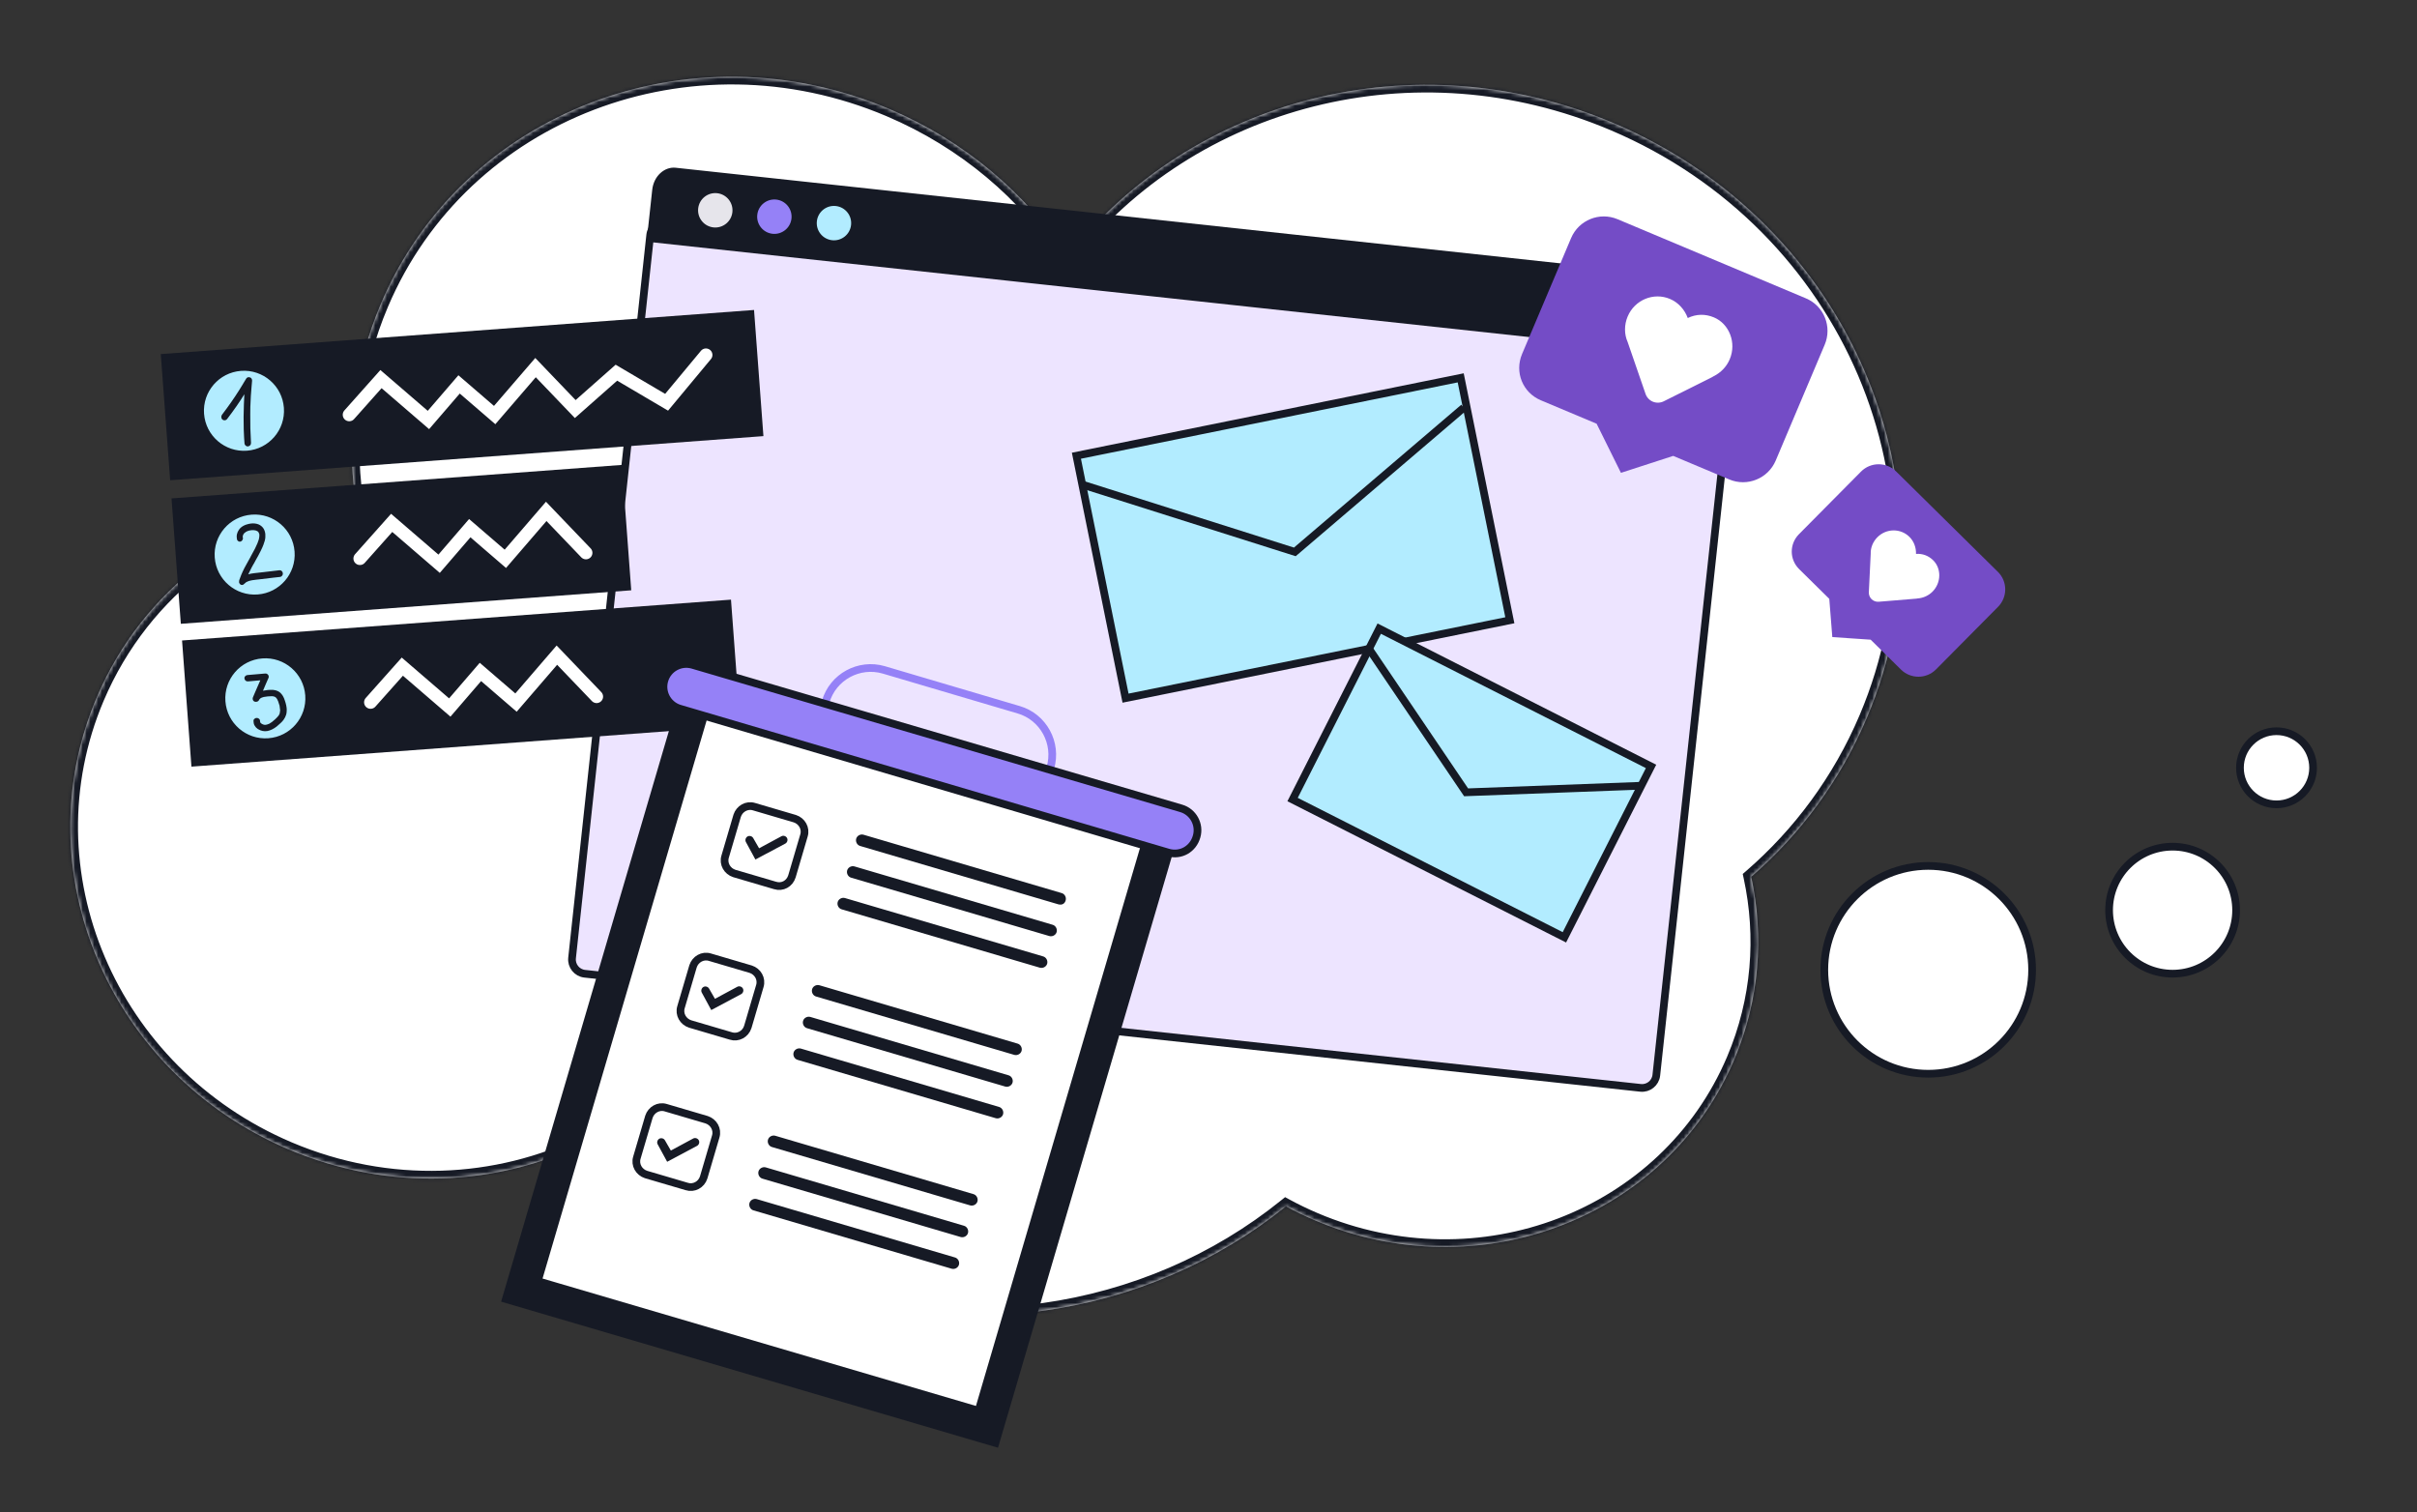 <?xml version="1.0" encoding="UTF-8"?> <svg xmlns="http://www.w3.org/2000/svg" width="628" height="393" viewBox="0 0 628 393" fill="none"><rect x="0" y="0" width="628" height="393" fill="#333333" stroke="none"/><g clip-path="url(#clip0_2438_38726)"><mask id="path-1-inside-1_2438_38726" fill="white"><path d="M75.002 298.664C101.043 309.719 129.155 308.246 152.238 296.967C164.995 311.223 181.114 323.028 200.036 331.061C246.776 350.904 298.192 342.463 334.119 313.461C336.546 314.775 339.059 315.989 341.654 317.09C384.339 335.212 433.108 316.535 450.583 275.374C457.175 259.847 458.37 243.339 455.013 227.826C467.699 216.831 478.083 202.935 485.031 186.57C510.194 127.298 480.764 58.095 419.298 32C367.47 9.997 309.415 25.667 277.396 66.654C266.555 50.278 250.784 36.691 231.119 28.343C179.327 6.355 120.154 29.016 98.951 78.959C91.981 95.378 89.982 112.701 92.28 129.341C63.075 134.122 37.207 152.772 25.094 181.304C5.988 226.307 28.333 278.851 75.002 298.664Z"></path></mask><path d="M75.002 298.664C101.043 309.719 129.155 308.246 152.238 296.967C164.995 311.223 181.114 323.028 200.036 331.061C246.776 350.904 298.192 342.463 334.119 313.461C336.546 314.775 339.059 315.989 341.654 317.09C384.339 335.212 433.108 316.535 450.583 275.374C457.175 259.847 458.37 243.339 455.013 227.826C467.699 216.831 478.083 202.935 485.031 186.57C510.194 127.298 480.764 58.095 419.298 32C367.47 9.997 309.415 25.667 277.396 66.654C266.555 50.278 250.784 36.691 231.119 28.343C179.327 6.355 120.154 29.016 98.951 78.959C91.981 95.378 89.982 112.701 92.28 129.341C63.075 134.122 37.207 152.772 25.094 181.304C5.988 226.307 28.333 278.851 75.002 298.664Z" fill="white"></path><path d="M75.002 298.664L74.22 300.505L75.002 298.664ZM152.238 296.967L151.36 295.17L152.72 294.505L153.729 295.633L152.238 296.967ZM200.036 331.061L199.254 332.902L200.036 331.061ZM334.119 313.461L332.863 311.904L333.9 311.067L335.071 311.702L334.119 313.461ZM341.654 317.09L340.873 318.931L341.654 317.09ZM450.583 275.374L452.424 276.156L450.583 275.374ZM455.013 227.826L453.058 228.249L452.808 227.091L453.703 226.315L455.013 227.826ZM485.031 186.57L486.872 187.352L485.031 186.57ZM419.298 32L420.079 30.159L419.298 32ZM277.396 66.654L278.972 67.885L277.262 70.075L275.729 67.758L277.396 66.654ZM231.119 28.343L231.9 26.502L231.9 26.502L231.119 28.343ZM98.951 78.959L97.11 78.177L98.951 78.959ZM92.28 129.341L94.261 129.068L94.528 131L92.603 131.315L92.28 129.341ZM25.094 181.304L23.253 180.522L23.253 180.522L25.094 181.304ZM75.002 298.664L75.784 296.823C101.282 307.648 128.788 306.199 151.36 295.17L152.238 296.967L153.117 298.763C129.522 310.293 100.805 311.791 74.22 300.505L75.002 298.664ZM152.238 296.967L153.729 295.633C166.292 309.674 182.17 321.304 200.817 329.22L200.036 331.061L199.254 332.902C180.058 324.752 163.697 312.773 150.748 298.3L152.238 296.967ZM200.036 331.061L200.817 329.22C246.876 348.774 297.509 340.444 332.863 311.904L334.119 313.461L335.375 315.017C298.875 344.481 246.676 353.035 199.254 332.902L200.036 331.061ZM334.119 313.461L335.071 311.702C337.443 312.987 339.899 314.172 342.436 315.249L341.654 317.09L340.873 318.931C338.219 317.805 335.649 316.564 333.166 315.219L334.119 313.461ZM341.654 317.09L342.436 315.249C384.168 332.966 431.725 314.674 448.742 274.592L450.583 275.374L452.424 276.156C434.491 318.396 384.511 337.458 340.873 318.931L341.654 317.09ZM450.583 275.374L448.742 274.592C455.165 259.462 456.332 243.377 453.058 228.249L455.013 227.826L456.968 227.403C460.408 243.301 459.184 260.232 452.424 276.156L450.583 275.374ZM455.013 227.826L453.703 226.315C466.165 215.514 476.365 201.865 483.19 185.789L485.031 186.57L486.872 187.352C479.802 204.006 469.232 218.149 456.323 229.338L455.013 227.826ZM485.031 186.57L483.19 185.789C507.895 127.596 479.029 59.531 418.516 33.841L419.298 32L420.079 30.159C482.499 56.659 512.493 127.001 486.872 187.352L485.031 186.57ZM419.298 32L418.516 33.841C367.502 12.183 310.42 27.629 278.972 67.885L277.396 66.654L275.82 65.423C308.41 23.706 367.439 7.811 420.079 30.159L419.298 32ZM277.396 66.654L275.729 67.758C265.1 51.703 249.634 38.376 230.337 30.183L231.119 28.343L231.9 26.502C251.934 35.007 268.011 48.853 279.064 65.55L277.396 66.654ZM231.119 28.343L230.337 30.183C179.499 8.6 121.537 30.877 100.792 79.74L98.951 78.959L97.11 78.177C118.771 27.156 179.156 4.109 231.9 26.502L231.119 28.343ZM98.951 78.959L100.792 79.74C93.968 95.815 92.011 112.772 94.261 129.068L92.28 129.341L90.299 129.615C87.953 112.63 89.993 94.941 97.11 78.177L98.951 78.959ZM92.28 129.341L92.603 131.315C64.024 135.993 38.761 154.23 26.935 182.085L25.094 181.304L23.253 180.522C35.654 151.313 62.125 132.25 91.957 127.367L92.28 129.341ZM25.094 181.304L26.935 182.085C8.287 226.009 30.067 277.414 75.784 296.823L75.002 298.664L74.22 300.505C26.598 280.287 3.689 226.604 23.253 180.522L25.094 181.304Z" fill="#161A25" mask="url(#path-1-inside-1_2438_38726)"></path><path d="M447.371 87.405L173.035 57.752C170.996 57.532 169.165 59.006 168.945 61.045L148.637 248.926C148.417 250.964 149.891 252.796 151.929 253.016L426.265 282.668C428.303 282.889 430.135 281.415 430.355 279.376L450.663 91.495C450.883 89.457 449.409 87.625 447.371 87.405Z" fill="#EDE4FF" stroke="#161A25" stroke-width="2" stroke-miterlimit="10" stroke-linecap="round"></path><path d="M175.444 44.578L447.905 74.028C450.038 74.259 451.94 76.705 451.602 79.825L450.254 92.297L169.11 61.909L170.459 49.437C170.794 46.334 173.161 44.332 175.444 44.578Z" fill="#161A25" stroke="#161A25" stroke-width="2"></path><path d="M185.37 59.088C187.824 59.353 190.029 57.579 190.294 55.124C190.56 52.67 188.785 50.465 186.331 50.2C183.876 49.935 181.672 51.709 181.406 54.164C181.141 56.618 182.916 58.823 185.37 59.088Z" fill="#E6E5EB"></path><path d="M200.722 60.745C203.176 61.01 205.381 59.236 205.646 56.782C205.911 54.327 204.137 52.123 201.682 51.857C199.228 51.592 197.023 53.367 196.758 55.821C196.493 58.275 198.267 60.48 200.722 60.745Z" fill="#9581F7"></path><path d="M216.206 62.42C218.66 62.685 220.865 60.911 221.13 58.456C221.395 56.002 219.621 53.797 217.167 53.532C214.712 53.267 212.508 55.041 212.242 57.496C211.977 59.95 213.752 62.155 216.206 62.42Z" fill="#B2ECFF"></path><path d="M306.757 210.018C308.953 210.255 310.926 208.667 311.163 206.471C311.4 204.275 309.813 202.303 307.617 202.066C305.421 201.828 303.448 203.416 303.211 205.612C302.974 207.808 304.561 209.78 306.757 210.018Z" fill="#EDE4FF"></path><path d="M313.257 220.497L298.244 218.874C298.696 214.692 302.418 211.696 306.599 212.148C310.713 212.593 313.701 216.383 313.257 220.497Z" fill="#EDE4FF"></path><path d="M268.39 161.664C270.586 161.901 272.558 160.314 272.796 158.118C273.033 155.922 271.445 153.949 269.249 153.712C267.054 153.475 265.081 155.062 264.844 157.258C264.606 159.454 266.194 161.427 268.39 161.664Z" fill="#EDE4FF"></path><path d="M274.885 172.143L259.872 170.52C260.324 166.339 264.047 163.343 268.228 163.795C272.341 164.239 275.33 168.03 274.885 172.143Z" fill="#EDE4FF"></path><path d="M315.898 125.461C318.094 125.698 320.066 124.111 320.304 121.915C320.541 119.719 318.953 117.746 316.757 117.509C314.561 117.272 312.589 118.859 312.351 121.055C312.114 123.251 313.702 125.224 315.898 125.461Z" fill="#EDE4FF"></path><path d="M322.401 135.942L307.388 134.319C307.84 130.137 311.562 127.141 315.744 127.593C319.857 128.038 322.846 131.829 322.401 135.942Z" fill="#EDE4FF"></path><circle cx="501" cy="252" r="27" fill="white" stroke="#161A25" stroke-width="2"></circle><circle cx="564.5" cy="236.5" r="16.5" fill="white" stroke="#161A25" stroke-width="2"></circle><circle cx="591.5" cy="199.5" r="9.5" fill="white" stroke="#161A25" stroke-width="2"></circle><rect x="44.562" y="129.507" width="117.35" height="32.67" transform="rotate(-4.254 44.562 129.507)" fill="#161A25"></rect><path d="M93.515 145.129L101.767 135.863L114.093 146.483L122.058 137.238L131.303 145.203L141.923 132.876L152.241 143.646" stroke="white" stroke-width="3.371" stroke-linecap="round"></path><circle cx="66.167" cy="144.096" r="10.401" transform="rotate(-4.254 66.167 144.096)" fill="#B2ECFF"></circle><path d="M73.496 148.99C73.516 149.208 73.451 149.41 73.299 149.596C73.163 149.781 72.989 149.885 72.777 149.908L70.936 150.114C70.211 150.212 69.121 150.342 67.667 150.504L66.508 150.633C65.735 150.72 65.163 150.817 64.79 150.927L65.013 150.851C64.537 151.006 64.19 151.146 63.972 151.272L64.015 151.242L63.952 151.3L63.929 151.302C63.729 151.46 63.588 151.586 63.505 151.68L63.627 151.514L63.482 151.682C63.346 151.867 63.172 151.971 62.959 151.994C62.763 152.016 62.598 151.975 62.466 151.872C62.318 151.753 62.213 151.612 62.152 151.45C62.133 151.401 62.119 151.335 62.111 151.251C62.1 151.134 62.116 150.971 62.158 150.764C62.341 150.252 62.514 149.793 62.675 149.386C63.126 148.286 63.814 146.94 64.74 145.348L65.135 144.643L65.073 144.726C65.627 143.751 66.026 143.012 66.272 142.511C66.763 141.525 67.102 140.709 67.287 140.062L67.215 140.273C67.319 139.906 67.379 139.553 67.394 139.213C67.401 139.127 67.397 138.992 67.38 138.808C67.334 138.644 67.294 138.538 67.259 138.491C67.256 138.458 67.21 138.37 67.12 138.228C67.12 138.228 67.053 138.167 66.92 138.047C66.806 137.975 66.639 137.901 66.418 137.824L66.465 137.844C66.293 137.795 66.052 137.755 65.743 137.721L65.952 137.749C65.827 137.729 65.629 137.734 65.356 137.765C65.084 137.795 64.88 137.826 64.745 137.858C64.432 137.944 64.166 138.05 63.948 138.176L63.773 138.271L63.905 138.206C63.717 138.328 63.559 138.447 63.432 138.563L63.537 138.45L63.412 138.591C63.303 138.738 63.229 138.857 63.192 138.945C63.139 139.036 63.096 139.151 63.062 139.29L63.119 139.157C63.095 139.227 63.075 139.348 63.06 139.519L63.067 139.594L63.131 139.79C63.136 139.84 63.127 139.917 63.106 140.021C63.085 140.125 63.061 140.195 63.034 140.232C62.973 140.408 62.834 140.559 62.616 140.685C62.572 140.707 62.505 140.723 62.414 140.733C62.247 140.752 62.108 140.733 61.995 140.678C61.915 140.636 61.833 140.57 61.748 140.477C61.663 140.385 61.608 140.29 61.584 140.191C61.558 140.076 61.535 139.909 61.515 139.691C61.486 139.373 61.499 139.092 61.553 138.849C61.651 138.415 61.822 138.024 62.066 137.675C62.456 137.09 63.044 136.652 63.828 136.361C64.347 136.185 64.797 136.075 65.175 136.033C65.933 135.949 66.606 136.026 67.194 136.265C67.448 136.372 67.691 136.522 67.923 136.716C68.155 136.911 68.343 137.126 68.487 137.364C68.741 137.793 68.892 138.275 68.941 138.811C68.962 139.046 68.963 139.308 68.944 139.598C68.915 140.126 68.752 140.77 68.454 141.531C68.308 141.937 68.067 142.48 67.731 143.16C67.305 144.02 66.853 144.858 66.376 145.673C66.287 145.869 66.137 146.148 65.925 146.51L65.923 146.485L65.41 147.405C65.07 148.035 64.766 148.645 64.498 149.233C64.93 149.1 65.448 149 66.054 148.933L68.19 148.694C70.159 148.474 71.636 148.301 72.619 148.174C72.846 148.149 73.044 148.22 73.212 148.387C73.379 148.538 73.474 148.739 73.496 148.99ZM63.412 138.591C63.427 138.589 63.434 138.588 63.434 138.588C63.433 138.572 63.432 138.563 63.432 138.563C63.434 138.58 63.427 138.589 63.412 138.591ZM63.952 151.3C63.95 151.283 63.95 151.274 63.95 151.274C63.965 151.273 63.972 151.272 63.972 151.272L63.929 151.302L63.952 151.3Z" fill="#161A25"></path><rect x="47.301" y="166.422" width="143.023" height="32.869" transform="rotate(-4.254 47.301 166.422)" fill="#161A25"></rect><path d="M96.284 182.486L104.536 173.22L116.863 183.839L124.828 174.595L134.072 182.559L144.692 170.233L155.011 181.002" stroke="white" stroke-width="3.371" stroke-linecap="round"></path><circle cx="68.941" cy="181.453" r="10.401" transform="rotate(-4.254 68.941 181.453)" fill="#B2ECFF"></circle><path d="M74.003 181.999C74.315 182.886 74.482 183.675 74.504 184.366C74.499 184.962 74.453 185.393 74.363 185.66C74.214 186.157 73.993 186.605 73.699 187.004C73.495 187.298 73.232 187.589 72.91 187.878L71.897 188.773C71.09 189.399 70.276 189.792 69.454 189.952C68.613 190.098 67.789 189.92 66.982 189.418C66.638 189.178 66.383 188.913 66.218 188.623C66.079 188.411 65.992 188.226 65.959 188.068C65.93 187.958 65.907 187.815 65.888 187.64C65.87 187.465 65.864 187.328 65.871 187.231C65.867 187.038 65.975 186.867 66.194 186.717C66.285 186.627 66.422 186.574 66.605 186.556C66.721 186.545 66.805 186.545 66.857 186.556C67.061 186.584 67.249 186.695 67.42 186.888C67.498 186.993 67.544 187.109 67.558 187.237L67.558 187.478C67.571 187.445 67.574 187.396 67.568 187.332L67.595 187.595L67.635 187.737L67.777 187.892C67.777 187.892 67.869 187.963 68.052 188.107C68.123 188.148 68.229 188.194 68.368 188.245C68.526 188.31 68.681 188.344 68.832 188.345L68.732 188.355L68.857 188.343C68.875 188.357 68.909 188.362 68.959 188.357C68.926 188.36 68.908 188.354 68.907 188.338L69.056 188.324C69.206 188.309 69.321 188.29 69.402 188.266L69.183 188.335C69.509 188.239 69.751 188.152 69.91 188.072L70.102 187.981C70.087 187.998 70.063 188.009 70.03 188.012C70.013 188.013 69.998 188.023 69.983 188.041C70.428 187.804 70.925 187.426 71.474 186.906L71.315 187.066C71.819 186.598 72.197 186.2 72.447 185.869L72.383 185.972L72.445 185.845C72.445 185.845 72.46 185.828 72.49 185.793L72.445 185.845C72.475 185.81 72.544 185.675 72.654 185.439L72.634 185.489L72.651 185.415L72.713 185.288L72.671 185.365C72.717 185.167 72.757 184.905 72.79 184.58C72.778 184.308 72.727 183.902 72.637 183.363L72.639 183.387L72.632 183.315C72.612 183.285 72.598 183.238 72.592 183.174L72.599 183.246C72.386 182.494 72.187 181.957 72.002 181.637L72.1 181.845C72.013 181.66 71.893 181.479 71.74 181.3L71.493 181.107C71.369 181.038 71.298 181.005 71.281 181.006C71.074 180.946 70.86 180.91 70.641 180.899C70.139 180.916 69.781 180.934 69.565 180.955C69.066 181.004 68.703 181.055 68.474 181.109L68.548 181.102C68.417 181.131 68.295 181.167 68.182 181.21C68.086 181.252 67.997 181.284 67.916 181.308C67.725 181.407 67.584 181.509 67.495 181.615C67.447 181.636 67.402 181.688 67.36 181.773L67.298 181.899C67.159 182.171 66.923 182.322 66.591 182.354C66.425 182.371 66.272 182.353 66.133 182.302C65.852 182.185 65.694 181.958 65.659 181.624C65.642 181.464 65.661 181.325 65.715 181.207L66.26 179.923L66.807 178.662C66.981 178.243 67.258 177.612 67.64 176.77C66.924 176.823 65.86 176.918 64.448 177.055C64.199 177.079 63.982 177.011 63.798 176.852C63.63 176.691 63.533 176.491 63.508 176.252C63.486 176.045 63.551 175.861 63.702 175.702C63.868 175.525 64.059 175.426 64.275 175.405L68.889 175.006C69.138 174.982 69.346 175.042 69.512 175.187C69.695 175.331 69.798 175.514 69.821 175.737C69.838 175.896 69.819 176.035 69.764 176.153C69.522 176.724 69.333 177.153 69.195 177.44C68.82 178.346 68.531 179.026 68.327 179.481C68.721 179.394 69.117 179.332 69.516 179.293C69.798 179.266 70.015 179.253 70.166 179.254C70.767 179.228 71.233 179.264 71.561 179.361C72.062 179.49 72.478 179.699 72.81 179.989C73.349 180.484 73.747 181.154 74.003 181.999ZM68.695 181.064C68.664 181.083 68.615 181.096 68.548 181.102L68.695 181.064ZM72.599 183.246C72.603 183.278 72.613 183.301 72.632 183.315L72.637 183.363C72.617 183.333 72.604 183.294 72.599 183.246ZM72.651 185.415L72.654 185.439L72.671 185.365L72.651 185.415ZM68.857 188.343L68.832 188.345L68.907 188.338L68.857 188.343Z" fill="#161A25"></path><rect x="41.773" y="92.009" width="154.571" height="32.869" transform="rotate(-4.254 41.773 92.009)" fill="#161A25"></rect><path d="M90.738 107.773L98.989 98.507L111.316 109.127L119.281 99.882L128.526 107.847L139.145 95.52L149.464 106.289L160.159 96.841L173.202 104.524L183.422 92.227" stroke="white" stroke-width="3.371" stroke-linecap="round"></path><circle cx="63.39" cy="106.739" r="10.401" transform="rotate(-4.254 63.39 106.739)" fill="#B2ECFF"></circle><path d="M64.919 98.044C65.265 98.164 65.456 98.412 65.493 98.79C65.503 98.893 65.502 98.971 65.491 99.025C65.473 99.356 65.429 99.855 65.361 100.521C65.218 101.976 65.115 103.669 65.052 105.601L65.047 105.549L65.024 107.633C64.995 110.082 65.059 112.547 65.217 115.028C65.242 115.286 65.172 115.51 65.007 115.7C64.856 115.872 64.657 115.971 64.409 115.997C64.21 116.018 64.02 115.951 63.837 115.797C63.655 115.643 63.554 115.462 63.534 115.256C63.456 114.449 63.388 113.234 63.33 111.609C63.267 109.413 63.281 107.235 63.371 105.074L63.49 102.434C62.264 104.436 60.769 106.587 59.003 108.888C58.871 109.075 58.681 109.182 58.433 109.208C58.184 109.234 57.969 109.17 57.787 109.016C57.623 108.877 57.529 108.687 57.506 108.447C57.481 108.189 57.535 107.967 57.667 107.779L58.976 106.029C60.452 104.019 61.873 101.875 63.24 99.599L63.108 99.794L63.887 98.516C63.983 98.298 64.135 98.143 64.343 98.052C64.374 98.031 64.44 98.016 64.539 98.005C64.655 97.993 64.781 98.006 64.919 98.044ZM65.052 105.601C65.061 105.687 65.058 105.748 65.045 105.784L65.052 105.601Z" fill="#161A25"></path><path d="M305.419 215.803L258.634 374.938L131.443 337.544L178.228 178.409L305.419 215.803Z" fill="#161A25" stroke="#161A25" stroke-width="2"></path><path d="M298.529 215.969L184 182.298L139.727 332.889L254.256 366.56L298.529 215.969Z" fill="white" stroke="#161A25" stroke-width="2" stroke-miterlimit="10" stroke-linecap="round"></path><path d="M270.194 251.445L218.694 236.279C217.904 236.061 217.432 235.181 217.651 234.391C217.869 233.6 218.749 233.128 219.539 233.347L271.04 248.513C271.83 248.732 272.302 249.611 272.083 250.402C271.865 251.192 270.985 251.664 270.194 251.445Z" fill="#161A25"></path><path d="M275.003 234.987L223.503 219.821C222.712 219.603 222.241 218.723 222.459 217.933C222.678 217.142 223.557 216.67 224.348 216.889L275.848 232.055C276.639 232.274 277.111 233.153 276.892 233.944C276.658 234.849 275.909 235.221 275.003 234.987Z" fill="#161A25"></path><path d="M272.655 243.224L221.155 228.058C220.365 227.839 219.893 226.959 220.112 226.169C220.33 225.378 221.21 224.907 222 225.125L273.501 240.291C274.291 240.51 274.763 241.39 274.544 242.18C274.325 242.971 273.446 243.442 272.655 243.224Z" fill="#161A25"></path><path d="M201.369 230.074L190.775 226.957C188.979 226.374 187.82 224.471 188.417 222.559L191.535 211.966C192.117 210.17 194.02 209.011 195.932 209.608L206.525 212.726C208.322 213.308 209.48 215.211 208.883 217.123L205.766 227.716C205.169 229.628 203.28 230.671 201.369 230.074Z" fill="white" stroke="#161A25" stroke-width="2" stroke-miterlimit="10" stroke-linecap="round"></path><path d="M196.273 223.335L193.815 218.808C193.529 218.304 193.733 217.628 194.237 217.342C194.742 217.056 195.418 217.26 195.704 217.765L197.233 220.418L203.015 217.302C203.519 217.016 204.195 217.22 204.481 217.725C204.767 218.229 204.563 218.905 204.058 219.191L196.273 223.335Z" fill="#161A25"></path><path d="M258.737 290.559L207.237 275.393C206.447 275.174 205.975 274.294 206.194 273.504C206.412 272.713 207.292 272.242 208.082 272.46L259.583 287.626C260.373 287.845 260.845 288.725 260.626 289.515C260.407 290.306 259.528 290.777 258.737 290.559Z" fill="#161A25"></path><path d="M263.546 274.101L212.046 258.935C211.255 258.716 210.784 257.836 211.002 257.046C211.221 256.255 212.1 255.784 212.891 256.002L264.391 271.168C265.182 271.387 265.653 272.267 265.435 273.057C265.216 273.848 264.337 274.319 263.546 274.101Z" fill="#161A25"></path><path d="M261.198 282.335L209.698 267.169C208.908 266.95 208.436 266.071 208.655 265.28C208.873 264.49 209.753 264.018 210.543 264.237L262.044 279.403C262.834 279.621 263.306 280.501 263.087 281.291C262.868 282.082 261.989 282.554 261.198 282.335Z" fill="#161A25"></path><path d="M189.904 269.186L179.31 266.068C177.514 265.486 176.355 263.582 176.952 261.671L180.07 251.077C180.652 249.281 182.556 248.122 184.467 248.719L195.06 251.837C196.857 252.419 198.015 254.323 197.419 256.234L194.301 266.827C193.704 268.739 191.7 269.768 189.904 269.186Z" fill="white" stroke="#161A25" stroke-width="2" stroke-miterlimit="10" stroke-linecap="round"></path><path d="M184.804 262.448L182.346 257.921C182.06 257.416 182.264 256.741 182.769 256.455C183.273 256.169 183.949 256.373 184.235 256.877L185.765 259.53L191.546 256.415C192.051 256.129 192.726 256.332 193.012 256.837C193.298 257.342 193.094 258.017 192.59 258.303L184.804 262.448Z" fill="#161A25"></path><path d="M247.273 329.667L195.772 314.501C194.982 314.282 194.51 313.403 194.729 312.612C194.948 311.822 195.827 311.35 196.618 311.569L248.118 326.735C248.908 326.953 249.38 327.833 249.161 328.624C248.943 329.414 248.063 329.886 247.273 329.667Z" fill="#161A25"></path><path d="M252.081 313.209L200.581 298.043C199.79 297.824 199.319 296.945 199.537 296.154C199.756 295.364 200.636 294.892 201.426 295.111L252.926 310.277C253.717 310.495 254.189 311.375 253.97 312.166C253.751 312.956 252.872 313.428 252.081 313.209Z" fill="#161A25"></path><path d="M249.62 321.431L198.12 306.265C197.329 306.046 196.858 305.167 197.076 304.376C197.295 303.585 198.175 303.114 198.965 303.332L250.465 318.498C251.256 318.717 251.728 319.597 251.509 320.387C251.29 321.178 250.411 321.649 249.62 321.431Z" fill="#161A25"></path><path d="M178.439 308.296L167.846 305.178C166.049 304.596 164.89 302.693 165.487 300.781L168.605 290.188C169.187 288.391 171.091 287.233 173.002 287.83L183.596 290.947C185.392 291.529 186.551 293.433 185.954 295.345L182.836 305.938C182.239 307.849 180.235 308.878 178.439 308.296Z" fill="white" stroke="#161A25" stroke-width="2" stroke-miterlimit="10" stroke-linecap="round"></path><path d="M173.344 301.875L170.885 297.347C170.599 296.843 170.803 296.167 171.308 295.881C171.812 295.595 172.488 295.799 172.774 296.304L174.304 298.957L180.085 295.841C180.59 295.555 181.265 295.759 181.551 296.264C181.837 296.769 181.633 297.444 181.129 297.73L173.344 301.875Z" fill="#161A25"></path><path d="M264.682 184.422L229.639 174.064C223.214 172.184 216.424 175.872 214.544 182.297C212.665 188.722 216.353 195.512 222.778 197.392L257.82 207.75C264.245 209.629 271.036 205.942 272.915 199.517C274.795 193.092 271.107 186.301 264.682 184.422Z" stroke="#9581F7" stroke-width="2" stroke-miterlimit="10"></path><path d="M172.621 176.819C173.53 173.636 176.861 171.862 179.944 172.758L179.944 172.758L306.845 210.026L306.852 210.028C310.035 210.937 311.81 214.268 310.913 217.351L310.91 217.359C309.981 220.667 306.759 222.437 303.576 221.532L176.687 184.149L176.679 184.147L176.385 184.055C173.388 183.03 171.751 179.81 172.619 176.824L172.621 176.819Z" fill="#9581F7" stroke="#161A25" stroke-width="2"></path><rect x="279.679" y="118.415" width="101.881" height="64.27" transform="rotate(-11.457 279.679 118.415)" fill="#B2ECFF" stroke="#161A25" stroke-width="2"></rect><path d="M281.402 125.972L336.429 143.404L380.327 105.923" stroke="#161A25" stroke-width="2"></path><rect x="358.358" y="163.344" width="79.181" height="49.789" transform="rotate(26.881 358.358 163.344)" fill="#B2ECFF" stroke="#161A25" stroke-width="2"></rect><path d="M355.652 168.517L380.932 205.876L426.008 204.182" stroke="#161A25" stroke-width="2"></path><path d="M474.108 89.566L461.383 119.658C459.38 124.394 453.953 126.529 449.323 124.584L434.743 118.458L421.164 122.862L414.844 110.098L400.363 104.014C395.635 102.028 393.477 96.706 395.48 91.97L408.205 61.878C410.208 57.143 415.635 55.008 420.265 56.953L469.224 77.522C473.953 79.509 476.069 84.929 474.108 89.566Z" fill="#744CC6"></path><path d="M449.424 93.364C448.631 95.238 447.149 96.822 445.241 97.763L444.779 98.033L432.269 104.278C431.385 104.72 430.331 104.742 429.444 104.37C428.557 103.998 427.837 103.231 427.537 102.292L422.897 88.848C422.003 86.847 421.992 84.404 422.91 82.234C424.746 77.896 429.657 75.892 433.895 77.672C436.064 78.582 437.716 80.437 438.527 82.635C440.715 81.579 443.062 81.519 445.329 82.471C449.272 84.126 451.261 89.025 449.424 93.364Z" fill="white"></path><path d="M519.143 157.683L503.046 173.924C500.513 176.48 496.431 176.455 493.929 173.987L486.05 166.214L476.082 165.542L475.296 155.605L467.47 147.884C464.915 145.364 464.898 141.344 467.431 138.789L483.528 122.548C486.061 119.992 490.143 120.017 492.645 122.485L519.103 148.588C521.659 151.108 521.623 155.181 519.143 157.683Z" fill="#744CC6"></path><path d="M502.12 153.73C501.117 154.741 499.741 155.384 498.257 155.499L497.886 155.554L488.134 156.357C487.444 156.415 486.754 156.155 486.274 155.682C485.795 155.209 485.527 154.524 485.576 153.836L486.059 143.894C485.999 142.361 486.627 140.771 487.788 139.6C490.11 137.259 493.822 137.235 496.113 139.494C497.285 140.649 497.876 142.284 497.831 143.923C499.527 143.807 501.067 144.378 502.293 145.587C504.424 147.688 504.441 151.388 502.12 153.73Z" fill="white"></path></g><defs><clipPath id="clip0_2438_38726"><rect width="627" height="393" fill="white" transform="translate(0.5)"></rect></clipPath></defs></svg> 